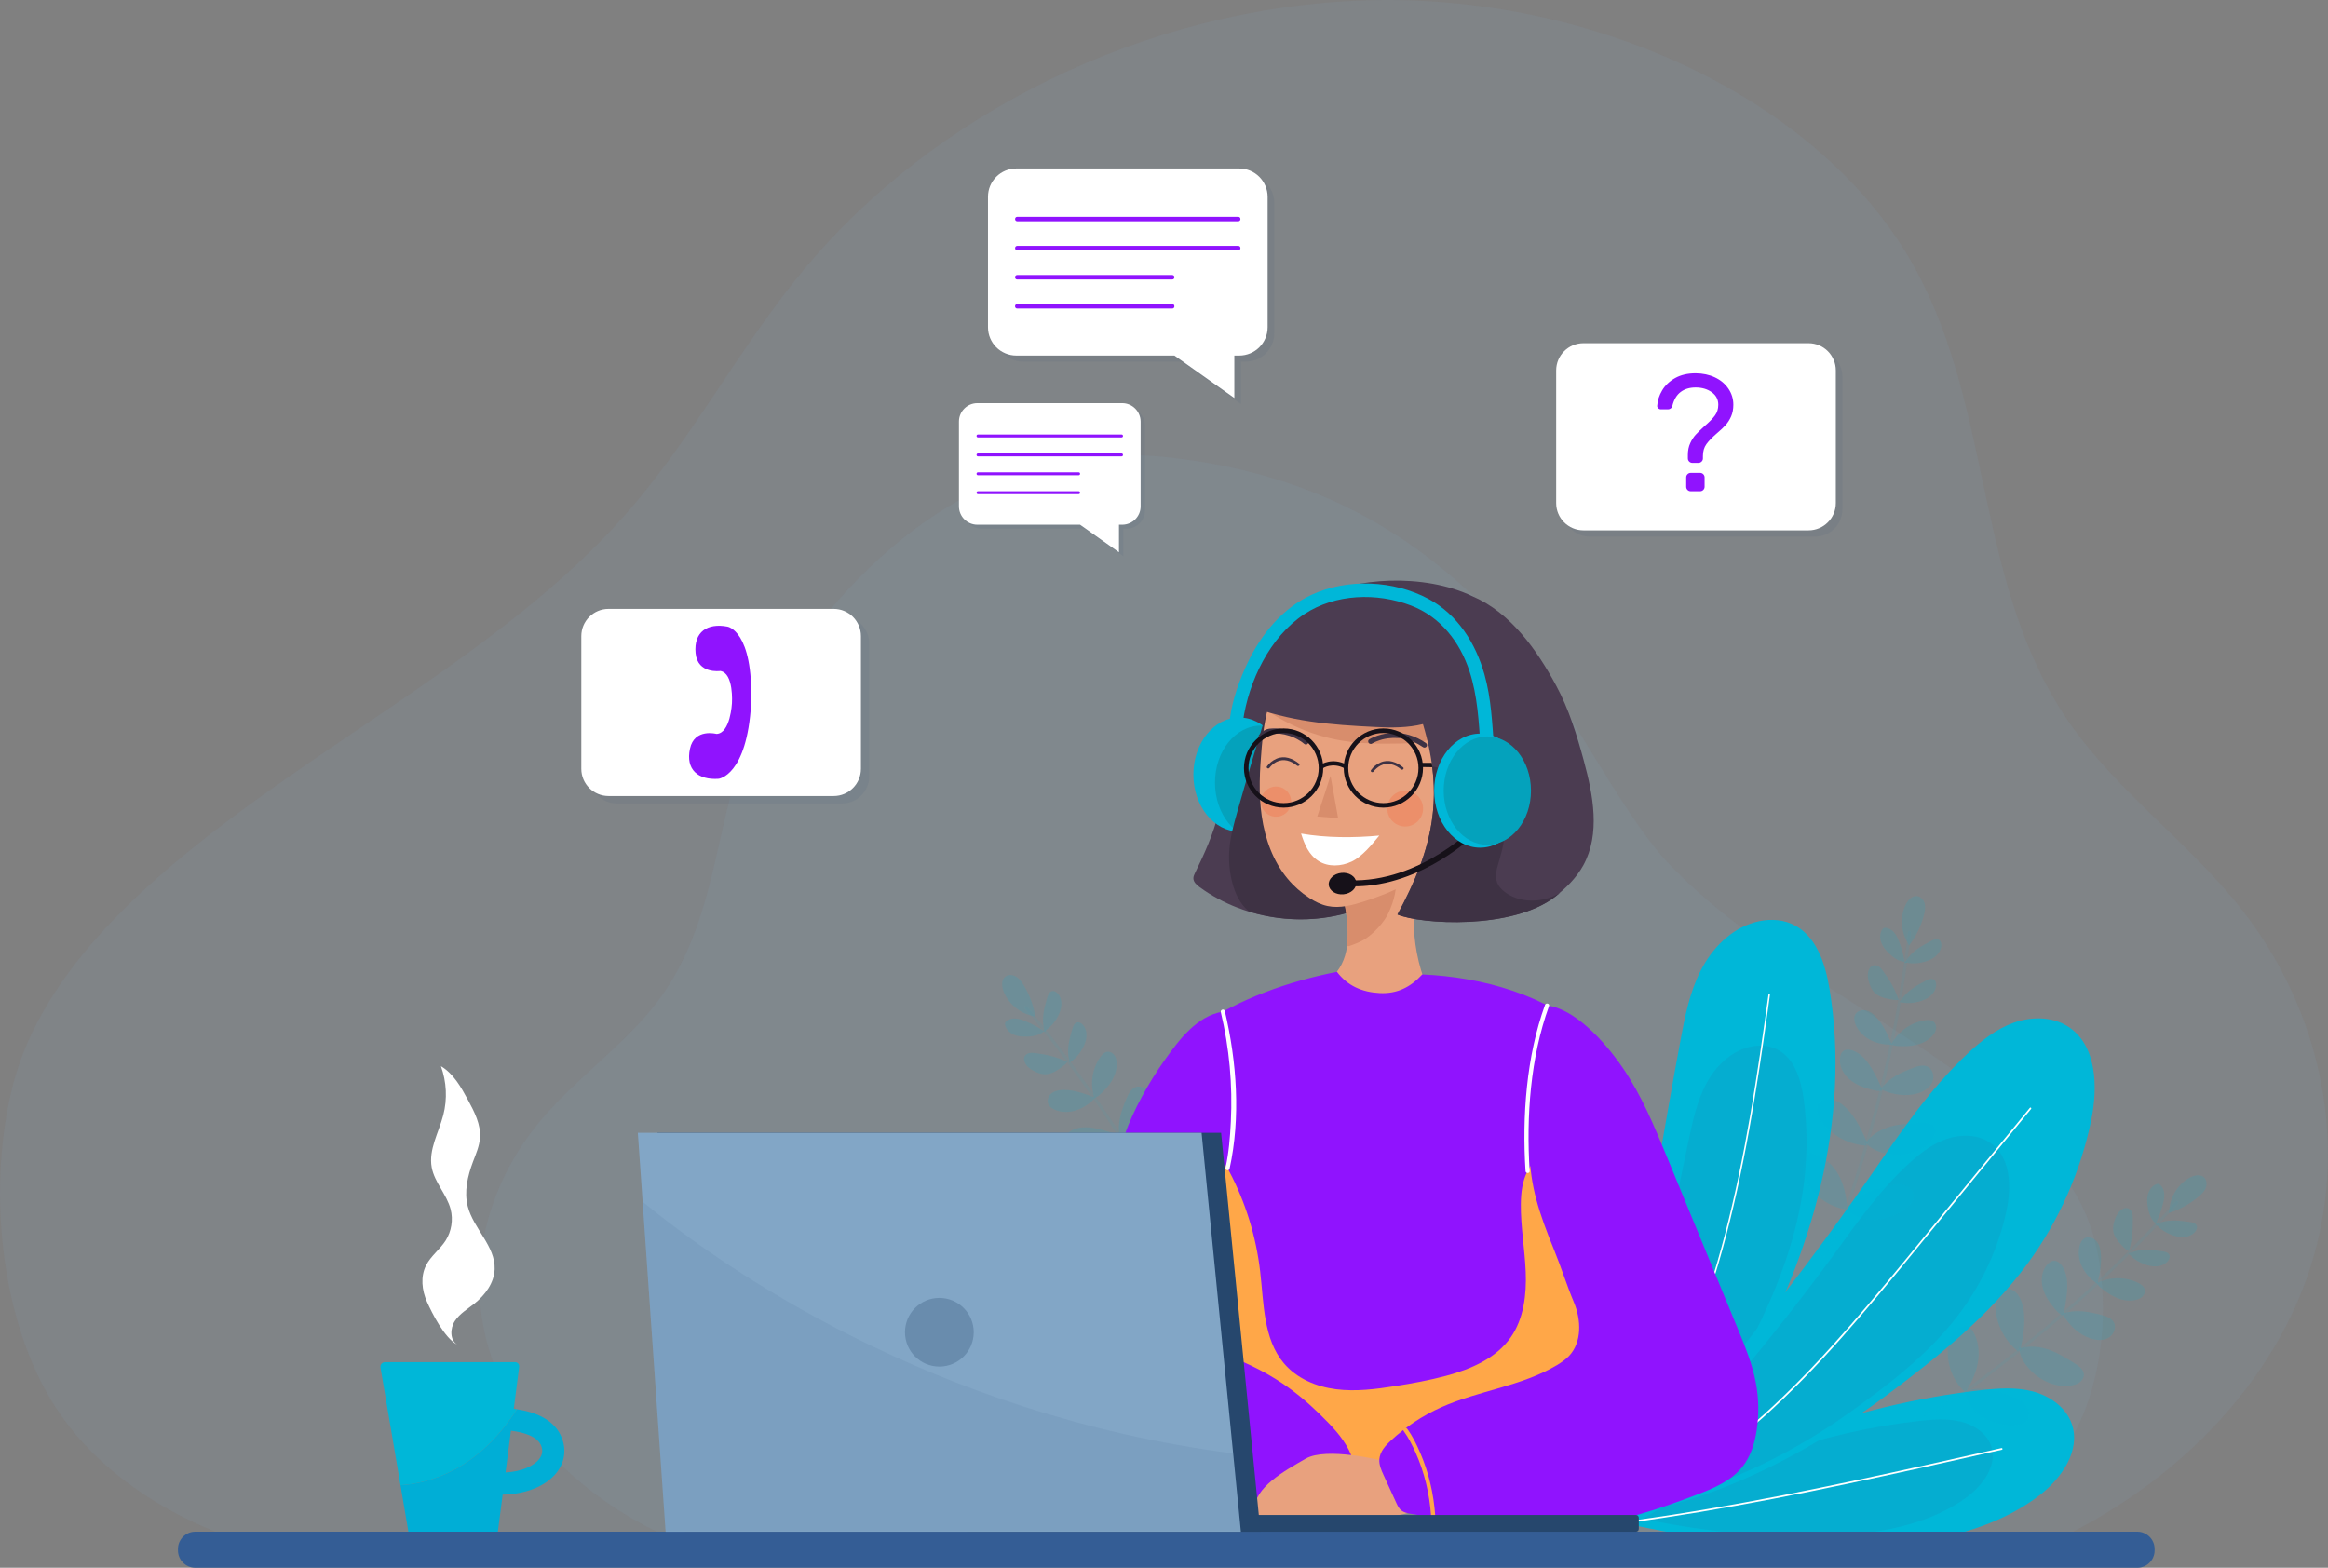 <?xml version="1.0" encoding="UTF-8"?> <svg xmlns="http://www.w3.org/2000/svg" width="585" height="394" viewBox="0 0 585 394" fill="none"><rect x="0" y="0" width="585" height="394" fill="#808080" stroke="none"/> <g clip-path="url(#clip0)"> <g opacity="0.31"> <path opacity="0.31" d="M96.09 394.001C62.856 392.477 30.226 378.387 14.279 354.161C-0.475 331.761 -3.209 297.054 3.383 272.138C8.924 251.204 24.757 233.103 42.806 217.762C79.279 186.779 126.273 164.307 157.103 129.355C174.231 109.931 185.63 87.416 202.111 67.604C234.136 29.087 287.189 1.755 343.582 0.073C399.975 -1.609 457.721 24.702 481.153 67.259C501.318 103.878 496.05 148.247 520.878 182.839C532.292 198.741 549.291 211.364 561.827 226.676C584.122 253.922 590.858 289.52 579.704 321.122C568.549 352.724 539.69 379.681 503.189 392.635" fill="#82A6C6"></path> </g> <g opacity="0.31"> <path opacity="0.31" d="M461.434 390.966C484.607 389.96 507.363 380.672 518.489 364.713C528.78 349.947 530.694 327.073 526.088 310.654C522.231 296.866 511.177 284.918 498.597 274.811C473.164 254.395 440.376 239.572 418.887 216.539C406.941 203.743 392.648 174.169 381.148 161.114C358.81 135.723 332.283 119.06 293.148 114.89C242.699 109.528 209.206 147.556 192.87 175.621C178.808 199.746 182.478 229.004 165.163 251.793C157.203 262.274 145.343 270.598 136.606 280.691C121.062 298.649 116.355 322.113 124.142 342.931C131.929 363.75 152.05 381.52 177.512 390.061" fill="#82A6C6"></path> </g> <path d="M141.284 361.636C139.557 356.734 134.462 354.85 129.899 354.16C119.925 369.745 107.46 372.851 100.638 373.253L102.624 384.928H125.106L126.315 375.611C132.015 375.511 137.053 373.555 139.759 370.234C141.802 367.718 142.349 364.656 141.284 361.636ZM135.441 366.74C134.102 368.394 131.123 369.832 127.035 370.047L128.388 359.552C131.727 359.954 135.182 361.018 136.045 363.462C136.463 364.656 136.261 365.734 135.441 366.74Z" fill="#00AED6"></path> <path d="M129.914 354.16C129.64 354.117 129.367 354.074 129.108 354.031L130.461 343.506C130.547 342.888 130.058 342.327 129.424 342.327H96.766C96.046 342.327 95.499 342.974 95.615 343.679L100.638 373.253C107.475 372.851 119.939 369.745 129.914 354.16Z" fill="#00B7D8"></path> <path d="M114.916 337.957C111.663 336.231 108.568 330.02 107.287 327.145C106.006 324.269 105.632 320.833 107.057 318.015C108.252 315.643 110.555 314.004 111.98 311.775C113.448 309.461 113.923 306.528 113.232 303.882C112.253 300.144 109.187 297.168 108.482 293.372C107.662 288.915 110.252 284.631 111.389 280.246C112.44 276.206 112.224 271.864 110.799 267.938C113.966 269.822 115.866 273.215 117.607 276.45C119.205 279.412 120.846 282.575 120.616 285.925C120.472 288.038 119.594 290.008 118.845 291.992C117.507 295.572 116.585 299.497 117.55 303.206C118.989 308.799 124.516 313.184 124.3 318.964C124.171 322.386 121.954 325.42 119.277 327.562C117.535 328.956 115.52 330.121 114.297 331.99C113.074 333.859 113.03 336.778 114.916 337.957Z" fill="white"></path> <path d="M314.536 168.633C311.931 174.657 309.945 180.48 308.98 186.461C308.016 192.442 307.685 198.553 306.188 204.419C304.878 209.609 302.676 214.541 300.315 219.343C300.1 219.788 299.884 220.234 299.884 220.723C299.884 221.672 300.704 222.405 301.481 222.966C313.197 231.52 329.433 233.447 342.833 227.883" fill="#4B3C51"></path> <path d="M311.427 208.991C317.802 208.991 322.971 202.573 322.971 194.657C322.971 186.74 317.802 180.322 311.427 180.322C305.052 180.322 299.884 186.74 299.884 194.657C299.884 202.573 305.052 208.991 311.427 208.991Z" fill="#00B7D8"></path> <path d="M316.853 211.018C323.229 211.018 328.397 204.6 328.397 196.684C328.397 188.767 323.229 182.349 316.853 182.349C310.478 182.349 305.31 188.767 305.31 196.684C305.31 204.6 310.478 211.018 316.853 211.018Z" fill="#04A2BC"></path> <path d="M342.819 227.94L318.739 177.461C316.076 186.332 313.413 195.203 310.895 204.103C310.06 207.064 309.225 210.055 308.951 213.132C308.707 215.82 308.894 218.538 309.498 221.169C310.089 223.728 311.11 226.258 312.895 228.171C313.212 228.516 313.586 228.803 313.96 229.105C323.359 231.966 333.737 231.722 342.819 227.94Z" fill="#3E3244"></path> <path d="M337.767 226.201C338.861 232.325 339.753 239.284 335.953 244.201C335.118 245.28 334.039 246.329 333.967 247.695C333.895 249.478 335.593 250.801 337.205 251.591C343.395 254.682 350.879 255.071 357.356 252.626C357.889 252.425 358.45 252.181 358.81 251.735C359.63 250.729 359.098 249.248 358.608 248.054C354.017 237.099 354.146 224.245 358.968 213.376" fill="#E8A17E"></path> <path d="M337.22 224.418C338.285 228.717 338.976 232.857 338.515 237.271C338.501 237.415 338.486 237.588 338.587 237.703C338.731 237.846 338.976 237.789 339.163 237.717C340.573 237.214 342.013 236.682 343.251 235.848C345.338 234.425 347.799 231.808 348.878 229.507C350.361 226.344 351.095 223.253 350.821 219.76" fill="#D88D6C"></path> <path d="M323.028 169.453C318.653 174.327 317.631 181.271 317.055 187.799C316.551 193.549 316.234 199.358 317.055 205.066C317.875 210.774 319.876 216.424 323.575 220.852C325.13 222.721 326.972 224.346 329.016 225.669C330.426 226.575 331.952 227.351 333.593 227.696C336.716 228.357 339.926 227.466 342.963 226.488C349.872 224.245 356.982 221.226 361.257 215.346C366.812 207.697 370.483 187.554 371.936 178.209" fill="#E8A17E"></path> <path d="M314.32 175.405C320.783 180.984 328.8 184.736 337.234 186.131C342.114 186.936 347.094 186.95 352.045 186.85C353.902 186.807 355.773 186.749 357.572 186.318C360.076 185.714 362.451 184.29 363.804 182.119C365.172 179.948 365.359 176.958 363.905 174.844" fill="#D88D6C"></path> <path d="M370.094 149.885C357.773 143.933 339.94 145.169 330.973 150.288C322.006 155.406 318.293 159.993 313.615 170.675C313.341 171.308 311.715 175.247 311.96 175.894C312.204 176.541 312.521 176.9 313.154 177.145C324.223 181.372 333.967 182.134 345.798 182.709C349.742 182.91 353.743 182.91 357.572 181.976C362.998 200.134 360.177 213.16 351.138 229.824C357.025 232.297 379.896 233.735 390.792 225.309C393.598 223.138 396.16 220.565 397.873 217.459C402.205 209.566 400.349 199.832 397.988 191.148C396.232 184.679 394.246 178.223 391.065 172.328C386.186 163.271 379.55 153.954 370.094 149.885Z" fill="#4B3C51"></path> <path d="M326.943 209.48C327.835 212.255 328.872 214.814 331.333 216.381C333.765 217.934 337.033 217.761 339.652 216.525C342.272 215.303 344.762 212.226 346.604 209.983C340.228 210.587 333.233 210.587 326.943 209.48Z" fill="white"></path> <path d="M378.025 224.073C377.276 223.483 376.6 222.765 376.24 221.873C375.549 220.162 376.154 218.221 376.686 216.438C377.593 213.434 378.284 210.314 378.183 207.179C378.068 204.045 377.089 200.853 374.988 198.524C371.936 195.145 367.158 194.082 362.696 193.19C361.76 193.003 360.825 192.816 359.889 192.629C361.559 205.655 358.378 216.611 351.21 229.838C357.097 232.311 379.968 233.749 390.864 225.324C391.267 225.022 391.641 224.677 392.029 224.36C391.367 224.734 390.691 225.122 389.971 225.396C386.056 226.905 381.306 226.675 378.025 224.073Z" fill="#3E3244"></path> <path d="M337.896 193.104C334.831 191.479 332.47 193.032 332.441 193.061L331.851 192.184C331.966 192.112 334.759 190.257 338.386 192.169L337.896 193.104Z" fill="#161119"></path> <path d="M359.932 192.802L357.169 192.759V191.709H359.774L359.932 192.802Z" fill="#161119"></path> <path d="M334.341 194.987L331.016 205.195L336.255 205.612" fill="#D88D6C"></path> <path d="M344.748 186.878C344.963 186.749 345.179 186.634 345.41 186.533C345.539 186.476 345.683 186.404 345.813 186.346C345.769 186.361 345.712 186.389 345.669 186.404C346.014 186.26 346.36 186.131 346.719 186.016C347.151 185.872 347.597 185.757 348.058 185.671C348.346 185.613 348.634 185.556 348.936 185.527C348.878 185.541 348.821 185.541 348.763 185.556C349.598 185.441 350.462 185.412 351.311 185.469C351.57 185.484 351.829 185.512 352.088 185.556C352.031 185.541 351.973 185.541 351.915 185.527C352.779 185.642 353.614 185.843 354.434 186.131C354.679 186.217 354.938 186.318 355.183 186.418C355.139 186.404 355.082 186.375 355.039 186.361C355.96 186.749 356.823 187.238 357.644 187.798C357.773 187.885 357.989 187.899 358.133 187.856C358.277 187.813 358.436 187.698 358.508 187.568C358.579 187.425 358.623 187.238 358.565 187.08C358.508 186.921 358.421 186.806 358.277 186.706C356.996 185.829 355.571 185.124 354.06 184.693C352.837 184.334 351.556 184.161 350.275 184.175C349.224 184.19 348.173 184.334 347.166 184.578C346.417 184.765 345.683 185.024 344.978 185.34C344.69 185.469 344.402 185.599 344.129 185.771H344.114C343.97 185.858 343.87 185.987 343.826 186.145C343.783 186.289 343.798 186.49 343.884 186.634C343.97 186.763 344.1 186.893 344.258 186.921C344.431 186.979 344.604 186.979 344.748 186.878Z" fill="#3E3244"></path> <path d="M327.763 186.965C327.576 186.792 327.375 186.648 327.173 186.505C327.058 186.418 326.929 186.332 326.799 186.246C326.842 186.275 326.885 186.303 326.929 186.332C326.612 186.131 326.295 185.944 325.964 185.757C325.561 185.541 325.144 185.34 324.712 185.168C324.439 185.052 324.165 184.952 323.877 184.866C323.935 184.88 323.978 184.894 324.036 184.923C323.23 184.664 322.395 184.477 321.546 184.377C321.286 184.348 321.027 184.319 320.754 184.319C320.812 184.319 320.869 184.319 320.927 184.334C320.063 184.291 319.199 184.334 318.336 184.477C318.077 184.521 317.818 184.564 317.544 184.621C317.602 184.607 317.645 184.592 317.703 184.592C316.724 184.808 318.019 185.469 316.249 184.995C316.076 184.952 317.415 183.284 318.969 183.126C320.236 182.997 321.531 183.054 322.783 183.313C323.805 183.514 324.813 183.845 325.777 184.276C326.482 184.592 327.145 184.981 327.792 185.426C328.051 185.599 328.31 185.8 328.555 186.001C328.555 186.001 328.555 186.001 328.569 186.016C328.685 186.131 328.771 186.275 328.785 186.433C328.8 186.591 328.742 186.778 328.641 186.893C328.526 187.008 328.382 187.108 328.224 187.108C328.066 187.123 327.893 187.08 327.763 186.965Z" fill="#3E3244"></path> <path d="M345.151 193.894C345.539 193.348 346.259 192.744 346.921 192.399C348.72 191.465 350.606 192.14 352.088 193.348C352.448 193.636 352.952 193.132 352.592 192.845C350.965 191.522 348.936 190.731 346.907 191.608C345.971 192.011 345.093 192.701 344.517 193.535C344.258 193.923 344.877 194.283 345.151 193.894Z" fill="#3E3244"></path> <path d="M318.998 192.96C319.387 192.414 320.106 191.81 320.768 191.465C322.568 190.53 324.453 191.206 325.936 192.414C326.295 192.701 326.799 192.198 326.439 191.91C324.813 190.588 322.783 189.797 320.754 190.674C319.818 191.076 318.955 191.767 318.365 192.601C318.12 192.974 318.739 193.334 318.998 192.96Z" fill="#3E3244"></path> <path opacity="0.45" d="M353.11 207.711C355.598 207.711 357.615 205.696 357.615 203.211C357.615 200.726 355.598 198.711 353.11 198.711C350.622 198.711 348.605 200.726 348.605 203.211C348.605 205.696 350.622 207.711 353.11 207.711Z" fill="#F27B53"></path> <path opacity="0.45" d="M320.653 205.253C322.752 205.253 324.453 203.553 324.453 201.457C324.453 199.361 322.752 197.661 320.653 197.661C318.555 197.661 316.853 199.361 316.853 201.457C316.853 203.553 318.555 205.253 320.653 205.253Z" fill="#F27B53"></path> <path d="M322.553 202.967C317.055 202.967 312.593 198.495 312.593 193.018C312.593 187.54 317.069 183.068 322.553 183.068C328.051 183.068 332.513 187.54 332.513 193.018C332.513 198.495 328.037 202.967 322.553 202.967ZM322.553 184.204C317.688 184.204 313.73 188.158 313.73 193.018C313.73 197.877 317.688 201.831 322.553 201.831C327.418 201.831 331.376 197.877 331.376 193.018C331.376 188.158 327.404 184.204 322.553 184.204Z" fill="#161119"></path> <path d="M347.626 202.967C342.128 202.967 337.666 198.495 337.666 193.018C337.666 187.54 342.142 183.068 347.626 183.068C353.124 183.068 357.586 187.54 357.586 193.018C357.586 198.495 353.11 202.967 347.626 202.967ZM347.626 184.204C342.761 184.204 338.803 188.158 338.803 193.018C338.803 197.877 342.761 201.831 347.626 201.831C352.491 201.831 356.449 197.877 356.449 193.018C356.449 188.158 352.477 184.204 347.626 184.204Z" fill="#161119"></path> <path d="M337.61 224.747C339.517 224.563 340.947 223.209 340.803 221.723C340.66 220.237 338.997 219.182 337.09 219.366C335.183 219.549 333.754 220.903 333.898 222.389C334.041 223.875 335.703 224.93 337.61 224.747Z" fill="#161119"></path> <path d="M343.61 222.592C342.085 222.736 340.516 222.793 338.918 222.721L338.976 221.226C357.039 221.945 370.943 207.366 371.073 207.222L372.167 208.243C372.037 208.387 360.019 221.01 343.61 222.592Z" fill="#161119"></path> <path d="M312.334 181.3C313.773 171.178 319.084 160.05 327.778 154.328C335.565 149.209 345.985 148.879 354.564 152.171C361.962 155.003 366.856 161.315 369.259 168.676C371.317 174.945 371.591 181.386 372.066 187.899C372.224 190.041 375.592 190.07 375.434 187.899C374.973 181.702 374.729 175.52 373.03 169.496C370.814 161.646 366.294 154.443 358.954 150.503C350.217 145.816 338.645 145.313 329.635 149.454C322.294 152.818 316.94 159.36 313.529 166.52C311.47 170.862 309.757 175.621 309.081 180.408C308.779 182.536 312.032 183.442 312.334 181.3Z" fill="#00B7D8"></path> <path d="M371.936 213.031C378.312 213.031 383.48 206.613 383.48 198.697C383.48 190.78 378.312 184.362 371.936 184.362C365.561 184.362 360.393 190.78 360.393 198.697C360.393 206.613 365.561 213.031 371.936 213.031Z" fill="#00B7D8"></path> <path d="M373.75 212.312C379.807 212.312 384.718 206.216 384.718 198.697C384.718 191.177 379.807 185.081 373.75 185.081C367.693 185.081 362.782 191.177 362.782 198.697C362.782 206.216 367.693 212.312 373.75 212.312Z" fill="#04A2BC"></path> <path opacity="0.07" d="M456.123 134.86H399.557C395.772 134.86 392.706 131.798 392.706 128.017V94.675C392.706 90.894 395.772 87.832 399.557 87.832H456.123C459.908 87.832 462.974 90.894 462.974 94.675V128.017C462.974 131.784 459.908 134.86 456.123 134.86Z" fill="#26476D"></path> <path d="M454.467 133.279H397.902C394.116 133.279 391.051 130.217 391.051 126.435V93.094C391.051 89.313 394.116 86.25 397.902 86.25H454.467C458.253 86.25 461.319 89.313 461.319 93.094V126.435C461.319 130.217 458.253 133.279 454.467 133.279Z" fill="white"></path> <path d="M430.949 94.848C432.388 95.524 433.511 96.473 434.331 97.68C435.152 98.888 435.569 100.239 435.569 101.706C435.569 102.813 435.382 103.805 435.008 104.653C434.634 105.502 434.173 106.22 433.626 106.824C433.079 107.428 432.374 108.104 431.481 108.852C430.287 109.887 429.394 110.793 428.804 111.612C428.214 112.417 427.926 113.424 427.926 114.617V115.206C427.926 115.508 427.811 115.782 427.595 115.997C427.365 116.213 427.106 116.328 426.804 116.328H425.263C424.961 116.328 424.688 116.213 424.472 115.997C424.256 115.782 424.141 115.508 424.141 115.206V114.329C424.141 113.222 424.342 112.23 424.731 111.382C425.12 110.534 425.58 109.815 426.127 109.225C426.674 108.636 427.394 107.931 428.315 107.098C429.481 106.091 430.359 105.214 430.92 104.452C431.496 103.69 431.784 102.77 431.784 101.72C431.784 100.383 431.222 99.334 430.114 98.543C429.006 97.766 427.667 97.378 426.098 97.378C424.587 97.378 423.335 97.752 422.342 98.5C421.334 99.247 420.643 100.412 420.255 101.965C420.197 102.238 420.068 102.468 419.852 102.626C419.636 102.799 419.405 102.871 419.161 102.871H417.362C417.117 102.871 416.887 102.784 416.685 102.597C416.484 102.41 416.412 102.195 416.44 101.95C416.527 100.642 416.93 99.362 417.678 98.112C418.412 96.861 419.506 95.826 420.931 95.02C422.37 94.215 424.083 93.813 426.098 93.813C427.897 93.827 429.524 94.172 430.949 94.848ZM428.013 123.128C427.782 123.344 427.523 123.459 427.221 123.459H424.846C424.544 123.459 424.27 123.344 424.054 123.128C423.839 122.913 423.723 122.64 423.723 122.338V119.965C423.723 119.663 423.839 119.39 424.054 119.175C424.27 118.959 424.544 118.844 424.846 118.844H427.221C427.523 118.844 427.797 118.959 428.013 119.175C428.228 119.405 428.344 119.663 428.344 119.965V122.338C428.344 122.64 428.228 122.898 428.013 123.128Z" fill="#9013FE"></path> <path opacity="0.07" d="M313.082 43.865H257.064C253.12 43.865 249.939 47.057 249.939 50.982V83.763C249.939 87.702 253.134 90.88 257.064 90.88H296.789L311.845 101.548V90.88H313.082C317.026 90.88 320.207 87.688 320.207 83.763V50.982C320.207 47.057 317.012 43.865 313.082 43.865Z" fill="#26476D"></path> <path d="M311.398 42.342H255.394C251.45 42.342 248.269 45.533 248.269 49.458V82.239C248.269 86.178 251.465 89.356 255.394 89.356H295.12L310.175 100.024V89.356H311.413C315.356 89.356 318.537 86.164 318.537 82.239V49.458C318.523 45.533 315.328 42.342 311.398 42.342Z" fill="white"></path> <path d="M311.167 54.49C304.906 54.49 298.659 54.49 292.398 54.49C282.424 54.49 272.464 54.49 262.489 54.49C260.201 54.49 257.912 54.49 255.624 54.49C254.904 54.49 254.904 55.612 255.624 55.612C261.885 55.612 268.131 55.612 274.392 55.612C284.367 55.612 294.327 55.612 304.302 55.612C306.59 55.612 308.879 55.612 311.167 55.612C311.887 55.612 311.887 54.49 311.167 54.49Z" fill="#9013FE"></path> <path d="M311.168 61.794C304.907 61.794 298.66 61.794 292.399 61.794C282.425 61.794 272.465 61.794 262.49 61.794C260.201 61.794 257.913 61.794 255.624 61.794C254.905 61.794 254.905 62.916 255.624 62.916C261.886 62.916 268.132 62.916 274.393 62.916C284.368 62.916 294.328 62.916 304.302 62.916C306.591 62.916 308.88 62.916 311.168 62.916C311.888 62.916 311.888 61.794 311.168 61.794Z" fill="#9013FE"></path> <path d="M294.573 69.112C290.197 69.112 285.807 69.112 281.432 69.112C274.436 69.112 267.456 69.112 260.461 69.112C258.849 69.112 257.236 69.112 255.61 69.112C254.89 69.112 254.89 70.234 255.61 70.234C259.986 70.234 264.376 70.234 268.751 70.234C275.746 70.234 282.727 70.234 289.722 70.234C291.334 70.234 292.946 70.234 294.573 70.234C295.292 70.234 295.292 69.112 294.573 69.112Z" fill="#9013FE"></path> <path d="M294.573 76.416C290.197 76.416 285.807 76.416 281.432 76.416C274.436 76.416 267.456 76.416 260.461 76.416C258.849 76.416 257.236 76.416 255.61 76.416C254.89 76.416 254.89 77.537 255.61 77.537C259.986 77.537 264.376 77.537 268.751 77.537C275.746 77.537 282.727 77.537 289.722 77.537C291.334 77.537 292.946 77.537 294.573 77.537C295.292 77.552 295.292 76.416 294.573 76.416Z" fill="#9013FE"></path> <path opacity="0.07" d="M283.087 102.31H246.701C244.139 102.31 242.066 104.38 242.066 106.939V128.232C242.066 130.792 244.139 132.862 246.701 132.862H272.508L282.281 139.792V132.862H283.087C285.649 132.862 287.721 130.792 287.721 128.232V106.939C287.707 104.38 285.634 102.31 283.087 102.31Z" fill="#26476D"></path> <path d="M281.993 101.318H245.607C243.045 101.318 240.972 103.388 240.972 105.947V127.24C240.972 129.8 243.045 131.87 245.607 131.87H271.414L281.187 138.8V131.87H281.993C284.555 131.87 286.628 129.8 286.628 127.24V105.947C286.613 103.388 284.541 101.318 281.993 101.318Z" fill="white"></path> <path d="M281.835 109.197C277.776 109.197 273.702 109.197 269.643 109.197C263.166 109.197 256.69 109.197 250.213 109.197C248.73 109.197 247.233 109.197 245.751 109.197C245.276 109.197 245.276 109.93 245.751 109.93C249.81 109.93 253.883 109.93 257.942 109.93C264.419 109.93 270.896 109.93 277.373 109.93C278.855 109.93 280.352 109.93 281.835 109.93C282.31 109.93 282.31 109.197 281.835 109.197Z" fill="#9013FE"></path> <path d="M281.835 113.956C277.776 113.956 273.702 113.956 269.643 113.956C263.166 113.956 256.69 113.956 250.213 113.956C248.73 113.956 247.233 113.956 245.751 113.956C245.276 113.956 245.276 114.689 245.751 114.689C249.81 114.689 253.883 114.689 257.942 114.689C264.419 114.689 270.896 114.689 277.373 114.689C278.855 114.689 280.352 114.689 281.835 114.689C282.31 114.689 282.31 113.956 281.835 113.956Z" fill="#9013FE"></path> <path d="M271.054 118.7C268.204 118.7 265.369 118.7 262.519 118.7C257.985 118.7 253.437 118.7 248.903 118.7C247.852 118.7 246.801 118.7 245.751 118.7C245.276 118.7 245.276 119.433 245.751 119.433C248.601 119.433 251.436 119.433 254.286 119.433C258.82 119.433 263.368 119.433 267.902 119.433C268.953 119.433 270.003 119.433 271.054 119.433C271.529 119.433 271.529 118.7 271.054 118.7Z" fill="#9013FE"></path> <path d="M271.054 123.459C268.204 123.459 265.369 123.459 262.519 123.459C257.985 123.459 253.437 123.459 248.903 123.459C247.852 123.459 246.801 123.459 245.751 123.459C245.276 123.459 245.276 124.192 245.751 124.192C248.601 124.192 251.436 124.192 254.286 124.192C258.82 124.192 263.368 124.192 267.902 124.192C268.953 124.192 270.003 124.192 271.054 124.192C271.529 124.178 271.529 123.459 271.054 123.459Z" fill="#9013FE"></path> <path opacity="0.07" d="M211.581 201.917H155.015C151.23 201.917 148.164 198.855 148.164 195.073V161.732C148.164 157.951 151.23 154.888 155.015 154.888H211.581C215.366 154.888 218.432 157.951 218.432 161.732V195.073C218.432 198.855 215.366 201.917 211.581 201.917Z" fill="#26476D"></path> <path d="M209.494 200.048H152.928C149.143 200.048 146.077 196.986 146.077 193.204V159.863C146.077 156.082 149.143 153.019 152.928 153.019H209.494C213.279 153.019 216.345 156.082 216.345 159.863V193.204C216.345 196.986 213.279 200.048 209.494 200.048Z" fill="white"></path> <path d="M174.792 164.133C175.296 169.453 180.981 168.619 180.981 168.619C184.45 169.122 183.932 176.728 183.932 176.728C183.932 176.728 183.557 184.333 180.045 184.434C180.045 184.434 174.49 182.939 173.381 188.172C172.259 193.406 175.425 196.08 180.564 195.72C180.564 195.72 187.688 195.03 188.753 176.843C189.343 158.411 182.794 157.476 182.794 157.476C177.742 156.513 174.302 158.799 174.792 164.133Z" fill="#9013FE"></path> <path d="M401.515 384.525C418.369 376.287 430.028 360.601 439.023 344.47C455.345 315.197 465.19 281.338 459.721 248.457C458.656 242.001 456.31 234.798 450.164 232.153C447.271 230.902 443.888 230.931 440.851 231.808C434.849 233.547 430.2 238.378 427.408 243.842C424.616 249.291 423.407 255.372 422.298 261.382C414.368 303.896 408.769 347.158 393.584 387.76" fill="#00B7D8"></path> <path opacity="0.11" d="M398.578 385.215C411.619 379.163 426.53 360.601 433.784 348.208C446.925 325.721 456.67 302.387 453.302 276.594C452.639 271.533 451.027 265.854 446.422 263.654C444.248 262.619 441.672 262.561 439.34 263.18C434.72 264.402 431.064 268.082 428.804 272.266C426.545 276.464 425.479 281.18 424.486 285.838C417.419 318.849 412.108 352.507 399.557 383.85" fill="#345D95"></path> <path d="M444.407 249.866C443.01 260.045 441.557 270.21 439.801 280.332C438.059 290.367 436.015 300.36 433.453 310.223C431.078 319.338 428.243 328.295 424.63 337.022C421.061 345.634 416.843 354.002 412.065 362.053C407.387 369.918 402.148 377.495 396.247 384.554C395.527 385.417 394.807 386.265 394.073 387.099C393.915 387.271 394.188 387.53 394.332 387.358C400.334 380.471 405.689 373.067 410.496 365.346C415.447 357.366 419.823 349.042 423.565 340.473C427.322 331.89 430.33 323.062 432.82 314.061C435.555 304.141 437.714 294.091 439.542 283.984C441.37 273.862 442.881 263.683 444.291 253.489C444.464 252.281 444.622 251.088 444.781 249.88C444.81 249.636 444.435 249.636 444.407 249.866Z" fill="white"></path> <path d="M408.078 382.699C419.765 385.575 435.9 387.803 447.357 388.479C468.933 389.73 495.359 388.953 512.501 375.784C518.057 371.514 522.907 364.526 520.633 357.898C519.194 353.686 515.106 350.81 510.803 349.674C506.499 348.538 501.951 348.898 497.532 349.401C465.608 353.067 434.619 364.598 408.078 382.699Z" fill="#00B7D8"></path> <path opacity="0.11" d="M412.943 381.664C422.011 383.749 434.533 385.373 443.413 385.848C460.153 386.739 480.678 386.121 493.991 376.431C498.309 373.296 502.08 368.149 500.324 363.29C499.216 360.198 496.05 358.085 492.71 357.265C489.371 356.446 485.845 356.705 482.405 357.079C457.634 359.825 433.568 368.336 412.943 381.664Z" fill="#345D95"></path> <path d="M502.944 363.922C496.942 365.274 490.954 366.625 484.952 367.962C478.821 369.328 472.675 370.665 466.529 371.974C460.34 373.282 454.136 374.562 447.919 375.784C441.744 376.991 435.555 378.127 429.351 379.191C423.234 380.241 417.103 381.19 410.957 382.038C410.208 382.139 409.474 382.239 408.726 382.34C408.467 382.369 408.467 382.8 408.74 382.757C414.857 381.952 420.96 381.017 427.048 380.011C433.237 378.976 439.398 377.854 445.558 376.675C451.776 375.482 457.979 374.217 464.169 372.908C470.358 371.6 476.532 370.263 482.707 368.897C488.752 367.56 494.812 366.194 500.857 364.828C501.591 364.67 502.325 364.497 503.059 364.339C503.333 364.267 503.203 363.865 502.944 363.922Z" fill="white"></path> <path d="M402.925 380.945C427.408 379.666 454.727 365.144 474.345 350.451C487.255 340.775 500.008 330.509 509.536 317.512C517.352 306.858 522.821 294.508 525.484 281.583C527.225 273.1 526.923 262.576 519.611 257.946C515.653 255.444 510.5 255.444 506.082 256.997C501.677 258.564 497.906 261.526 494.495 264.718C484.751 273.819 477.281 285.019 469.696 295.974C449.934 324.514 425.407 354.505 402.925 380.945Z" fill="#00B7D8"></path> <path opacity="0.11" d="M409.532 377.495C428.444 376.56 449.545 365.863 464.687 355.037C474.661 347.92 484.506 340.358 491.876 330.782C497.906 322.932 502.138 313.846 504.196 304.313C505.535 298.074 505.304 290.31 499.662 286.902C496.611 285.062 492.624 285.062 489.213 286.212C485.802 287.362 482.894 289.548 480.26 291.891C472.733 298.591 466.975 306.844 461.103 314.91C445.846 335.944 426.89 358.028 409.532 377.495Z" fill="#345D95"></path> <path d="M510.083 278.405C502.915 287.161 495.733 295.917 488.565 304.673C482.203 312.451 475.87 320.258 469.379 327.921C463.391 334.981 457.231 341.896 450.682 348.423C444.191 354.893 437.296 360.975 429.841 366.323C422.442 371.629 414.483 376.186 406.02 379.551C404.983 379.968 403.933 380.356 402.882 380.744C402.623 380.83 402.738 381.247 402.997 381.147C411.547 378.07 419.607 373.814 427.12 368.739C434.677 363.62 441.672 357.711 448.25 351.4C454.957 344.944 461.232 338.072 467.292 331.012C473.697 323.579 479.872 315.945 486.089 308.353C493.286 299.569 500.483 290.784 507.679 282C508.586 280.893 509.479 279.8 510.385 278.693C510.558 278.491 510.256 278.19 510.083 278.405Z" fill="white"></path> <g opacity="0.38"> <g opacity="0.38"> <path opacity="0.38" d="M481.915 356.374C486.838 354.865 491.242 352.09 495.373 349.071C497.561 347.475 499.691 345.807 501.85 344.154C504.196 342.342 506.542 340.53 508.845 338.676C513.25 335.153 517.553 331.53 521.756 327.792C525.988 324.04 530.104 320.172 534.134 316.204C538.164 312.236 542.079 308.152 545.893 303.983C546.354 303.48 546.815 302.962 547.275 302.459C547.606 302.1 547.074 301.553 546.743 301.927C542.986 306.096 539.129 310.165 535.156 314.133C531.184 318.102 527.125 321.969 522.951 325.722C518.777 329.474 514.516 333.126 510.155 336.663C505.707 340.272 501.174 343.78 496.582 347.23C492.523 350.293 488.263 353.24 483.47 355.052C482.894 355.267 482.304 355.469 481.7 355.656C481.239 355.785 481.44 356.518 481.915 356.374Z" fill="#00B7D8"></path> </g> <path opacity="0.38" d="M545.131 303.882C545.418 300.647 547.362 297.57 550.197 295.989C551.334 295.356 552.903 294.997 553.853 295.888C554.558 296.55 554.63 297.685 554.27 298.577C553.911 299.468 553.191 300.158 552.442 300.777C550.24 302.603 547.693 303.997 544.972 304.86" fill="#00B7D8"></path> <path opacity="0.38" d="M542.036 307.735C540.669 306.844 540.064 305.176 539.762 303.58C539.546 302.459 539.445 301.28 539.748 300.173C540.035 299.066 540.784 298.031 541.849 297.614C542.007 297.556 542.18 297.499 542.353 297.527C542.525 297.556 542.669 297.657 542.799 297.757C543.447 298.289 543.778 299.138 543.85 299.986C543.922 300.82 543.749 301.668 543.547 302.473C543.087 304.342 542.41 306.154 541.547 307.879" fill="#00B7D8"></path> <path opacity="0.38" d="M534.983 314.421C534.422 314.234 533.976 313.788 533.558 313.371C532.421 312.207 531.241 310.942 531.025 309.331C530.91 308.526 531.068 307.692 531.299 306.916C531.658 305.679 532.263 304.414 533.4 303.825C533.774 303.623 534.221 303.523 534.624 303.623C535.127 303.753 535.516 304.184 535.717 304.659C535.919 305.147 535.948 305.665 535.948 306.197C535.991 309.346 535.789 311.359 534.983 314.421Z" fill="#00B7D8"></path> <path opacity="0.38" d="M527.168 322.487C527.024 322.616 526.794 322.501 526.635 322.386C525.21 321.308 523.973 319.956 523.195 318.346C522.418 316.736 522.116 314.866 522.562 313.141C522.764 312.35 523.152 311.56 523.872 311.171C524.793 310.683 525.988 311.056 526.707 311.818C527.427 312.58 527.729 313.63 527.859 314.665C528.233 317.44 527.614 320.229 526.981 322.961" fill="#00B7D8"></path> <path opacity="0.38" d="M518.388 330.596C517.596 330.337 516.992 329.69 516.445 329.043C515.121 327.476 513.897 325.75 513.35 323.766C512.803 321.782 513.019 319.511 514.329 317.915C514.847 317.282 515.624 316.75 516.445 316.865C517.064 316.951 517.568 317.397 517.971 317.872C519.568 319.87 519.611 322.659 519.367 325.19C519.208 326.771 518.964 328.353 518.618 329.905" fill="#00B7D8"></path> <path opacity="0.38" d="M507.104 339.596C503.678 336.907 501.548 332.666 501.447 328.324C501.404 326.656 501.864 324.672 503.433 324.054C504.441 323.651 505.636 323.996 506.456 324.715C507.276 325.42 507.766 326.44 508.097 327.476C509.248 331.113 508.529 335.038 507.809 338.791" fill="#00B7D8"></path> <path opacity="0.38" d="M535.329 314.867C537.833 313.774 540.712 314.076 543.418 314.478C544.08 314.579 544.828 314.752 545.116 315.355C545.361 315.902 545.087 316.549 544.699 316.994C544.008 317.771 542.972 318.188 541.935 318.26C540.899 318.332 539.848 318.102 538.884 317.728C537.344 317.153 535.905 316.247 534.868 314.982" fill="#00B7D8"></path> <path opacity="0.38" d="M542.194 307.491C544.699 306.398 547.577 306.7 550.283 307.103C550.946 307.203 551.694 307.376 551.982 307.98C552.227 308.526 551.953 309.173 551.564 309.619C550.874 310.395 549.837 310.812 548.801 310.884C547.765 310.956 546.714 310.726 545.75 310.352C544.209 309.777 542.77 308.871 541.734 307.606" fill="#00B7D8"></path> <path opacity="0.38" d="M527.254 322.343C530.392 320.833 534.249 320.862 537.358 322.443C538.049 322.788 538.754 323.277 538.956 324.025C539.129 324.672 538.841 325.391 538.366 325.851C537.876 326.325 537.229 326.57 536.567 326.714C535.055 327.03 533.458 326.785 532.018 326.21C530.579 325.635 529.284 324.744 528.075 323.781C527.6 323.392 527.096 322.947 526.966 322.343" fill="#00B7D8"></path> <path opacity="0.38" d="M518.503 330.078C521.554 329.014 524.923 329.632 528.046 330.466C529.255 330.783 530.579 331.228 531.184 332.321C531.932 333.687 531.112 335.527 529.73 336.26C528.363 336.994 526.664 336.85 525.196 336.332C522.418 335.369 520.158 333.227 518.618 330.725" fill="#00B7D8"></path> <path opacity="0.38" d="M507.651 338.863C509.997 338.101 512.587 338.403 514.905 339.222C517.222 340.056 519.338 341.379 521.411 342.687C522.418 343.32 523.541 344.139 523.641 345.318C523.699 346.138 523.238 346.928 522.576 347.403C521.914 347.877 521.094 348.107 520.288 348.222C516.099 348.797 511.839 346.569 509.248 343.219C508.14 341.796 507.276 340.056 507.449 338.259" fill="#00B7D8"></path> <path opacity="0.38" d="M494.294 349.818C494.164 350.034 493.833 349.876 493.66 349.717C490.494 346.741 488.925 342.141 489.601 337.856C489.731 337.037 489.947 336.203 490.393 335.513C491.084 334.434 492.25 333.758 493.43 333.255C493.704 333.14 494.006 333.025 494.308 333.068C494.697 333.126 494.985 333.442 495.229 333.758C496.913 335.973 497.46 338.906 497.129 341.666C496.798 344.427 495.647 347.029 494.207 349.401" fill="#00B7D8"></path> <path opacity="0.38" d="M493.531 349.775C495.344 348.984 497.403 348.869 499.36 349.143C501.318 349.416 503.217 350.063 505.074 350.738C506.442 351.242 507.866 351.788 508.86 352.852C509.853 353.916 510.299 355.656 509.464 356.849C508.658 358.013 507.032 358.243 505.607 358.215C502.814 358.157 499.979 357.453 497.69 355.842C495.402 354.232 493.732 351.644 493.617 348.855" fill="#00B7D8"></path> </g> <g opacity="0.38"> <g opacity="0.38"> <path opacity="0.38" d="M458.167 316.146C461.304 312.063 463.291 307.261 464.903 302.415C465.766 299.842 466.543 297.254 467.335 294.666C468.199 291.834 469.062 289.001 469.868 286.155C471.423 280.749 472.819 275.285 474.085 269.807C475.352 264.301 476.475 258.765 477.454 253.201C478.432 247.637 479.267 242.044 479.958 236.437C480.044 235.762 480.116 235.071 480.203 234.396C480.26 233.907 479.512 233.777 479.454 234.266C478.806 239.83 478.015 245.394 477.079 250.915C476.144 256.451 475.064 261.943 473.841 267.421C472.617 272.899 471.264 278.333 469.753 283.739C468.213 289.26 466.558 294.738 464.816 300.201C463.276 305.047 461.52 309.92 458.656 314.162C458.31 314.679 457.951 315.183 457.562 315.671C457.289 316.06 457.864 316.534 458.167 316.146Z" fill="#00B7D8"></path> </g> <path opacity="0.38" d="M479.296 236.782C477.655 233.979 477.454 230.356 478.85 227.408C479.411 226.229 480.476 225.036 481.771 225.209C482.721 225.338 483.441 226.215 483.671 227.15C483.887 228.084 483.7 229.076 483.456 229.996C482.721 232.757 481.44 235.373 479.728 237.645" fill="#00B7D8"></path> <path opacity="0.38" d="M479.008 241.728C477.382 241.8 475.913 240.779 474.733 239.658C473.913 238.867 473.15 237.961 472.747 236.897C472.344 235.834 472.344 234.554 472.977 233.605C473.078 233.461 473.193 233.317 473.351 233.246C473.51 233.174 473.682 233.159 473.855 233.174C474.69 233.246 475.453 233.734 476 234.381C476.547 235.028 476.892 235.805 477.194 236.581C477.9 238.378 478.403 240.233 478.691 242.145" fill="#00B7D8"></path> <path opacity="0.38" d="M477.137 251.246C476.561 251.419 475.957 251.318 475.366 251.203C473.769 250.915 472.07 250.556 470.962 249.377C470.401 248.788 470.055 248.026 469.782 247.249C469.35 246.042 469.12 244.661 469.71 243.525C469.897 243.152 470.199 242.807 470.588 242.648C471.077 242.462 471.639 242.577 472.07 242.864C472.502 243.152 472.848 243.554 473.15 243.971C475.007 246.53 476.014 248.299 477.137 251.246Z" fill="#00B7D8"></path> <path opacity="0.38" d="M475.424 262.346C475.381 262.533 475.136 262.576 474.935 262.561C473.15 262.504 471.351 262.116 469.782 261.253C468.213 260.39 466.889 259.039 466.241 257.385C465.953 256.623 465.809 255.746 466.169 255.027C466.63 254.093 467.824 253.705 468.846 253.92C469.868 254.136 470.732 254.812 471.437 255.574C473.351 257.615 474.46 260.261 475.525 262.849" fill="#00B7D8"></path> <path opacity="0.38" d="M472.977 274.049C472.171 274.293 471.308 274.121 470.502 273.905C468.515 273.402 466.515 272.697 464.931 271.389C463.334 270.095 462.197 268.111 462.341 266.055C462.398 265.236 462.715 264.344 463.449 263.97C463.996 263.683 464.672 263.74 465.277 263.913C467.738 264.617 469.393 266.86 470.66 269.074C471.451 270.455 472.157 271.892 472.79 273.359" fill="#00B7D8"></path> <path opacity="0.38" d="M468.99 287.909C464.643 287.693 460.441 285.465 457.835 281.985C456.828 280.648 456.065 278.765 456.972 277.37C457.562 276.464 458.742 276.062 459.822 276.162C460.901 276.263 461.894 276.809 462.758 277.456C465.809 279.757 467.508 283.38 469.077 286.845" fill="#00B7D8"></path> <path opacity="0.38" d="M477.669 251.419C479.08 249.075 481.599 247.652 484.031 246.415C484.621 246.113 485.341 245.826 485.917 246.157C486.435 246.459 486.579 247.134 486.521 247.738C486.406 248.773 485.802 249.708 484.996 250.384C484.19 251.045 483.211 251.448 482.203 251.721C480.62 252.138 478.922 252.238 477.338 251.807" fill="#00B7D8"></path> <path opacity="0.38" d="M478.979 241.441C480.39 239.097 482.909 237.674 485.341 236.437C485.931 236.135 486.651 235.848 487.227 236.179C487.745 236.481 487.889 237.156 487.831 237.76C487.716 238.795 487.111 239.73 486.305 240.406C485.499 241.067 484.521 241.469 483.513 241.743C481.93 242.16 480.231 242.26 478.648 241.829" fill="#00B7D8"></path> <path opacity="0.38" d="M475.41 262.188C477.094 259.14 480.246 256.94 483.7 256.422C484.463 256.307 485.327 256.293 485.917 256.796C486.435 257.227 486.608 257.975 486.492 258.636C486.377 259.298 485.989 259.887 485.528 260.376C484.477 261.512 483.024 262.231 481.527 262.59C480.03 262.95 478.447 262.978 476.907 262.878C476.288 262.835 475.626 262.763 475.179 262.346" fill="#00B7D8"></path> <path opacity="0.38" d="M472.761 273.56C474.632 270.929 477.727 269.491 480.764 268.355C481.93 267.91 483.268 267.507 484.391 268.053C485.802 268.729 486.19 270.713 485.499 272.108C484.808 273.502 483.34 274.365 481.843 274.796C479.022 275.616 475.942 275.17 473.236 274.02" fill="#00B7D8"></path> <path opacity="0.38" d="M469.019 286.988C470.487 285.004 472.776 283.754 475.136 283.092C477.511 282.431 479.987 282.287 482.448 282.158C483.643 282.1 485.024 282.1 485.787 283.02C486.305 283.653 486.392 284.559 486.133 285.349C485.874 286.126 485.341 286.773 484.736 287.334C481.642 290.223 476.878 290.87 472.833 289.634C471.106 289.116 469.379 288.196 468.486 286.629" fill="#00B7D8"></path> <path opacity="0.38" d="M464.471 303.638C464.485 303.882 464.14 303.954 463.895 303.925C459.577 303.321 455.648 300.489 453.719 296.593C453.345 295.845 453.043 295.054 452.999 294.22C452.942 292.941 453.503 291.719 454.165 290.626C454.324 290.367 454.511 290.109 454.77 289.965C455.13 289.792 455.547 289.878 455.921 289.994C458.57 290.827 460.728 292.898 462.053 295.342C463.377 297.786 463.953 300.575 464.154 303.336" fill="#00B7D8"></path> <path opacity="0.38" d="M463.823 304.055C464.845 302.358 466.457 301.078 468.213 300.158C469.969 299.252 471.883 298.677 473.798 298.16C475.208 297.772 476.676 297.398 478.116 297.685C479.541 297.973 480.908 299.137 480.922 300.59C480.937 302.013 479.742 303.134 478.562 303.939C476.244 305.507 473.539 306.571 470.732 306.585C467.94 306.599 465.075 305.449 463.362 303.249" fill="#00B7D8"></path> </g> <g opacity="0.38"> <g opacity="0.38"> <path opacity="0.38" d="M302 325.405C301.222 320.315 299.121 315.571 296.732 311.042C295.465 308.641 294.126 306.297 292.802 303.925C291.363 301.337 289.895 298.764 288.412 296.204C285.577 291.345 282.597 286.557 279.517 281.856C276.408 277.126 273.184 272.496 269.845 267.938C266.506 263.381 263.037 258.909 259.453 254.539C259.021 254.007 258.589 253.475 258.143 252.957C257.827 252.583 257.222 253.029 257.539 253.403C261.123 257.716 264.591 262.13 267.931 266.63C271.284 271.13 274.508 275.717 277.632 280.375C280.741 285.048 283.734 289.792 286.599 294.609C289.521 299.54 292.342 304.529 295.091 309.561C297.523 314.018 299.841 318.662 300.92 323.665C301.05 324.269 301.165 324.887 301.251 325.491C301.323 325.966 302.086 325.88 302 325.405Z" fill="#00B7D8"></path> </g> <path opacity="0.38" d="M259.252 255.257C256.085 254.51 253.336 252.138 252.17 249.09C251.709 247.867 251.58 246.272 252.602 245.452C253.35 244.848 254.487 244.934 255.322 245.438C256.157 245.927 256.733 246.746 257.236 247.566C258.719 250.01 259.727 252.727 260.187 255.545" fill="#00B7D8"></path> <path opacity="0.38" d="M262.605 258.881C261.526 260.103 259.784 260.462 258.158 260.52C257.006 260.563 255.84 260.491 254.79 260.045C253.739 259.6 252.818 258.708 252.573 257.587C252.53 257.414 252.515 257.242 252.573 257.069C252.631 256.911 252.746 256.782 252.875 256.667C253.509 256.106 254.387 255.905 255.236 255.962C256.071 256.02 256.877 256.307 257.654 256.623C259.439 257.357 261.137 258.291 262.706 259.384" fill="#00B7D8"></path> <path opacity="0.38" d="M268.204 266.817C267.931 267.349 267.441 267.723 266.952 268.068C265.642 269.017 264.203 270.009 262.576 269.98C261.756 269.966 260.964 269.693 260.216 269.362C259.05 268.83 257.884 268.039 257.467 266.831C257.323 266.429 257.28 265.983 257.438 265.581C257.639 265.092 258.114 264.775 258.618 264.66C259.122 264.545 259.655 264.589 260.173 264.646C263.325 265.092 265.297 265.581 268.204 266.817Z" fill="#00B7D8"></path> <path opacity="0.38" d="M275.055 275.731C275.156 275.889 275.012 276.105 274.883 276.234C273.602 277.485 272.09 278.506 270.378 279.052C268.679 279.584 266.779 279.613 265.124 278.923C264.376 278.606 263.641 278.103 263.368 277.341C263.023 276.364 263.555 275.228 264.419 274.638C265.268 274.049 266.362 273.905 267.398 273.905C270.19 273.934 272.882 274.969 275.487 275.99" fill="#00B7D8"></path> <path opacity="0.38" d="M281.806 285.594C281.432 286.342 280.698 286.845 279.992 287.291C278.251 288.383 276.365 289.318 274.321 289.577C272.277 289.821 270.061 289.275 268.679 287.765C268.118 287.161 267.715 286.313 267.945 285.522C268.118 284.918 268.636 284.487 269.169 284.171C271.371 282.877 274.149 283.236 276.624 283.869C278.179 284.257 279.704 284.731 281.187 285.292" fill="#00B7D8"></path> <path opacity="0.38" d="M289.074 298.059C285.922 301.05 281.403 302.531 277.085 302.013C275.43 301.812 273.53 301.064 273.155 299.439C272.911 298.39 273.429 297.254 274.249 296.55C275.07 295.845 276.149 295.5 277.214 295.327C280.985 294.724 284.771 296.003 288.384 297.268" fill="#00B7D8"></path> <path opacity="0.38" d="M268.694 266.558C267.974 263.913 268.694 261.124 269.485 258.507C269.672 257.874 269.96 257.141 270.608 256.954C271.184 256.782 271.788 257.155 272.162 257.601C272.839 258.392 273.098 259.485 273.011 260.52C272.94 261.555 272.551 262.547 272.047 263.467C271.256 264.905 270.147 266.184 268.737 267.033" fill="#00B7D8"></path> <path opacity="0.38" d="M262.389 258.694C261.67 256.048 262.389 253.259 263.181 250.642C263.368 250.01 263.656 249.276 264.304 249.09C264.879 248.917 265.484 249.291 265.858 249.737C266.535 250.527 266.794 251.62 266.707 252.655C266.635 253.69 266.247 254.682 265.743 255.603C264.951 257.04 263.843 258.32 262.432 259.168" fill="#00B7D8"></path> <path opacity="0.38" d="M274.926 275.63C273.889 272.309 274.48 268.499 276.495 265.652C276.941 265.02 277.531 264.387 278.294 264.315C278.956 264.243 279.618 264.632 280.021 265.178C280.424 265.724 280.568 266.4 280.611 267.076C280.712 268.614 280.222 270.167 279.445 271.504C278.668 272.841 277.603 273.991 276.451 275.041C275.991 275.458 275.487 275.889 274.868 275.918" fill="#00B7D8"></path> <path opacity="0.38" d="M281.316 285.407C280.712 282.244 281.82 279.009 283.087 276.033C283.576 274.883 284.209 273.646 285.375 273.201C286.829 272.654 288.542 273.747 289.074 275.199C289.607 276.666 289.204 278.319 288.484 279.699C287.117 282.301 284.67 284.214 281.964 285.378" fill="#00B7D8"></path> <path opacity="0.38" d="M288.427 297.398C288.009 294.968 288.686 292.452 289.852 290.281C291.018 288.11 292.63 286.226 294.242 284.357C295.019 283.452 295.983 282.46 297.178 282.546C297.998 282.603 298.704 283.178 299.092 283.912C299.481 284.645 299.582 285.479 299.567 286.284C299.524 290.511 296.688 294.393 293.004 296.463C291.435 297.34 289.578 297.958 287.822 297.513" fill="#00B7D8"></path> <path opacity="0.38" d="M297.322 312.207C297.509 312.365 297.322 312.667 297.12 312.825C293.709 315.513 288.93 316.405 284.771 315.096C283.979 314.852 283.188 314.521 282.554 313.975C281.59 313.141 281.086 311.876 280.769 310.639C280.697 310.352 280.626 310.036 280.712 309.748C280.827 309.374 281.187 309.13 281.532 308.943C283.965 307.606 286.959 307.491 289.636 308.224C292.313 308.957 294.731 310.467 296.875 312.235" fill="#00B7D8"></path> <path opacity="0.38" d="M297.163 312.954C296.645 311.042 296.832 309.001 297.394 307.088C297.955 305.19 298.862 303.422 299.812 301.668C300.503 300.388 301.251 299.066 302.46 298.232C303.655 297.398 305.44 297.225 306.505 298.217C307.541 299.195 307.541 300.834 307.296 302.229C306.821 304.975 305.713 307.678 303.799 309.705C301.87 311.732 299.063 312.997 296.285 312.71" fill="#00B7D8"></path> </g> <path d="M357.399 244.891C372.512 245.538 388.877 250.082 399.931 260.39C400.867 261.267 401.788 262.216 402.191 263.424C402.781 265.192 402.177 267.119 401.615 268.902C395.081 289.476 394.721 311.962 400.622 332.723C402.162 338.158 404.134 343.535 404.667 349.157C405.199 354.778 404.077 360.874 400.19 364.972C398.521 366.74 396.419 368.049 394.246 369.141C382.141 375.252 367.935 375.022 354.391 374.461C346.043 374.116 337.608 373.685 329.563 371.399C321.517 369.113 313.802 364.799 308.908 358.028C303.871 351.04 302.287 342.155 301.654 333.572C300.2 314.061 302.849 294.494 303.223 274.926C303.324 269.232 303.209 263.366 300.992 258.133C311.312 251.002 323.647 246.674 335.953 244.23C338.602 247.752 342.301 249.348 346.705 249.564C351.081 249.78 354.42 248.112 357.399 244.891Z" fill="#9013FE"></path> <path d="M398.262 346.698C397.772 341.076 401.774 334.563 400.349 329.129C396.722 315.312 389.899 301.884 391.367 287.621C388.258 289.174 385.452 291.23 383.854 294.292C382.544 296.808 382.199 299.741 382.17 302.588C382.112 308.296 383.163 313.946 383.393 319.64C383.624 325.333 382.904 331.343 379.694 336.001C375.981 341.378 369.59 344.096 363.358 345.764C359.17 346.885 354.88 347.661 350.606 348.337C345.683 349.113 340.674 349.76 335.723 349.128C330.772 348.495 325.849 346.439 322.596 342.572C317.443 336.461 317.602 327.576 316.666 319.553C315.644 310.754 312.996 302.142 308.879 294.35C307.642 292.006 306.202 289.648 303.971 288.282C303.971 288.282 303.957 288.282 303.957 288.268C303.194 302.559 294.918 317.555 295.897 331.803C296.487 340.401 305.18 348.553 309.844 355.54C314.349 362.312 321.488 366.625 328.915 368.911C336.342 371.197 344.129 371.629 351.843 371.974C364.351 372.534 377.478 372.764 388.647 366.654C390.648 365.561 392.591 364.253 394.131 362.485C397.715 358.401 398.751 352.32 398.262 346.698Z" fill="#FFA748"></path> <path d="M307.267 254.237C311.931 274.969 307.915 299.439 302.734 320.042C301.194 326.167 301.525 332.881 303.712 335.987C305.986 339.207 309.916 341.134 313.5 342.787C321.833 346.626 327.62 351.155 333.981 357.754C336.529 360.4 338.875 363.39 339.969 366.884C341.063 370.378 340.746 374.504 338.4 377.336C336.155 380.039 332.456 381.161 328.944 381.161C325.432 381.161 321.992 380.183 318.581 379.378C312.852 378.041 307.008 377.164 301.136 376.761C296.055 376.416 290.888 376.416 285.994 374.993C279.042 372.951 273.069 368.005 269.399 361.766C265.743 355.511 264.332 348.05 265.066 340.846C265.455 336.979 266.434 333.212 267.441 329.459C271.615 313.932 277.373 300.345 282.641 285.148C284.8 278.937 288.758 271.921 292.572 266.544C296.386 261.167 300.776 255.344 307.267 254.237Z" fill="#9013FE"></path> <path d="M308.98 293.717C311.801 280.907 310.794 266.731 307.786 254.093C307.627 253.432 306.62 253.719 306.778 254.366C308.923 263.381 309.758 272.654 309.297 281.913C309.11 285.752 308.793 289.677 307.973 293.43C307.814 294.105 308.822 294.379 308.98 293.717Z" fill="white"></path> <path d="M347.223 367.042C347.223 367.042 333.334 363.592 328.123 366.568C322.927 369.544 315.025 373.886 315.27 379.407V381.679C315.27 381.679 352.52 382.771 355.543 379.407" fill="#E8A17E"></path> <path d="M388.733 252.684C395.556 253.475 403.012 261.411 407.718 268.269C412.439 275.127 415.649 282.891 418.815 290.583C424.76 304.989 430.704 319.395 436.634 333.801C438.477 338.273 440.333 342.773 441.226 347.518C441.974 351.457 442.032 355.526 441.427 359.48C440.923 362.729 439.93 365.978 437.901 368.566C435.022 372.218 430.488 374.073 426.142 375.726C416.973 379.206 407.56 382.469 397.787 383.145C393.929 383.404 390.058 383.274 386.2 383.131C375.535 382.742 364.812 382.354 354.319 380.399C353.571 380.255 352.779 380.097 352.174 379.622C351.541 379.134 351.196 378.386 350.865 377.667C349.814 375.367 348.749 373.052 347.698 370.752C347.108 369.458 346.504 368.106 346.619 366.697C346.777 364.799 348.159 363.261 349.555 361.981C353.254 358.559 357.514 355.742 362.12 353.686C371.577 349.444 382.386 348.38 391.281 343.046C392.361 342.399 393.411 341.68 394.275 340.775C397.556 337.295 397.355 331.702 395.513 327.303C393.67 322.903 392.389 318.691 390.59 314.277C386.574 304.443 384.574 298.03 384.358 289.634C384.012 277.643 384.905 264.013 388.733 252.684Z" fill="#9013FE"></path> <path d="M352.693 359.58C353.945 361.263 354.895 363.218 355.758 365.13C357.961 370.076 359.213 375.424 359.601 380.83C359.645 381.506 360.695 381.506 360.652 380.83C360.263 375.396 359.026 370.047 356.852 365.029C355.96 362.973 354.938 360.86 353.599 359.048C353.196 358.516 352.29 359.034 352.693 359.58Z" fill="#FFA748"></path> <path d="M384.387 294.292C383.509 280.59 384.574 265.782 389.252 252.828C389.482 252.195 388.46 251.922 388.244 252.554C383.537 265.595 382.472 280.519 383.35 294.307C383.379 294.954 384.43 294.968 384.387 294.292Z" fill="white"></path> <path d="M537.07 394H49.081C46.677 394 44.72 392.045 44.72 389.644V389.284C44.72 386.883 46.677 384.928 49.081 384.928H537.07C539.474 384.928 541.432 386.883 541.432 389.284V389.644C541.432 392.045 539.489 394 537.07 394Z" fill="#345D95"></path> <path d="M411.1 384.942H243.102C242.699 384.942 242.383 384.626 242.383 384.223V381.449C242.383 381.046 242.699 380.73 243.102 380.73H411.086C411.489 380.73 411.806 381.046 411.806 381.449V384.223C411.82 384.612 411.489 384.942 411.1 384.942Z" fill="#26476D"></path> <path d="M316.738 384.942H172.187L165.206 284.688H306.85L316.738 384.942Z" fill="#26476D"></path> <path d="M311.816 384.942H167.264L160.283 284.688H301.942L311.816 384.942Z" fill="#82A6C6"></path> <path opacity="0.27" d="M236.05 343.435C240.819 343.435 244.686 339.572 244.686 334.808C244.686 330.044 240.819 326.182 236.05 326.182C231.28 326.182 227.414 330.044 227.414 334.808C227.414 339.572 231.28 343.435 236.05 343.435Z" fill="#26476D"></path> <path opacity="0.07" d="M161.492 302.013L167.264 384.856H311.816L309.887 365.274C233.804 355.44 181.398 318.374 161.492 302.013Z" fill="#26476D"></path> </g> <defs> <clipPath id="clip0"> <rect width="585" height="394" fill="white"></rect> </clipPath> </defs> </svg> 